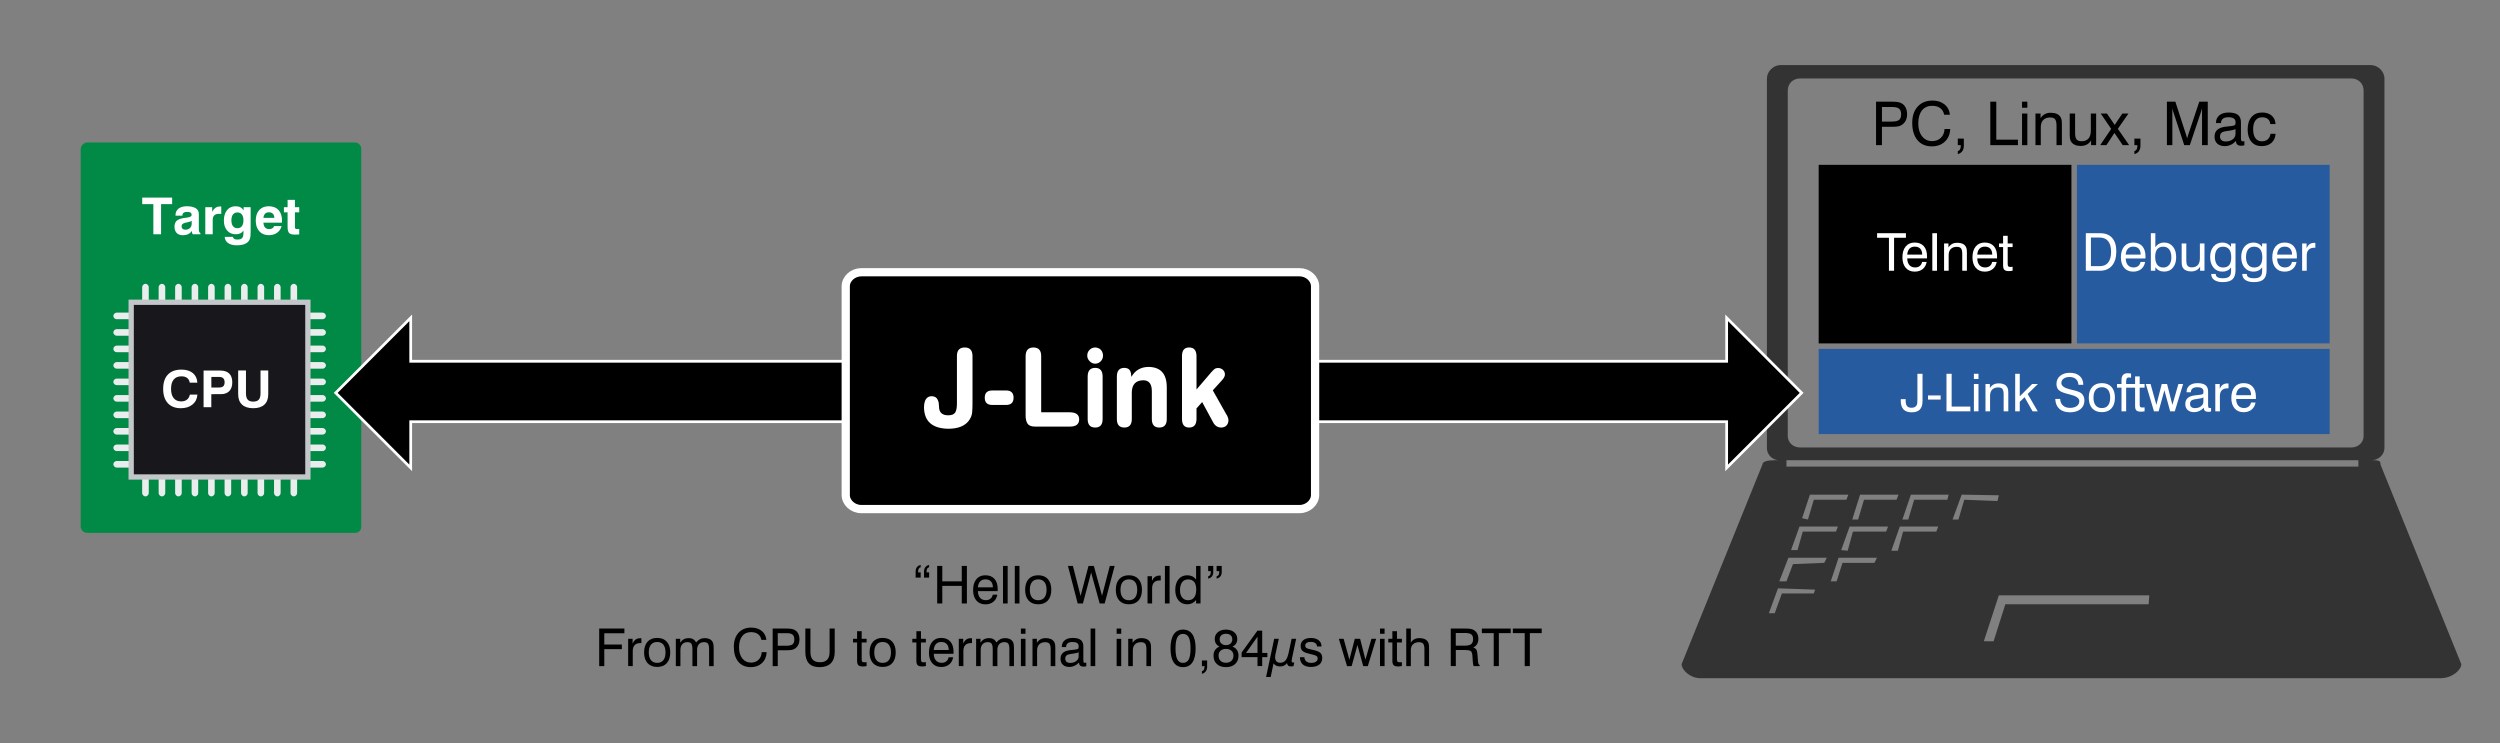<?xml version="1.0" encoding="utf-8"?>
<!-- Generator: Adobe Illustrator 16.0.3, SVG Export Plug-In . SVG Version: 6.00 Build 0)  -->
<!DOCTYPE svg PUBLIC "-//W3C//DTD SVG 1.1//EN" "http://www.w3.org/Graphics/SVG/1.1/DTD/svg11.dtd">
<svg version="1.1" id="Layer_1" xmlns="http://www.w3.org/2000/svg" xmlns:xlink="http://www.w3.org/1999/xlink" x="0px" y="0px"
	 width="910px" height="270.5px" viewBox="0 0 910 270.5" style="enable-background:new 0 0 910 270.5;" xml:space="preserve">
<rect x="0" y="0" width="910" height="270.5" fill="#808080" stroke="none"/>
<style type="text/css">
<![CDATA[
	.st0{fill-rule:evenodd;clip-rule:evenodd;fill:none;}
	.st1{fill-rule:evenodd;clip-rule:evenodd;fill:#18171C;}
	.st2{fill-rule:evenodd;clip-rule:evenodd;fill:#EAEDEE;}
	.st3{stroke:#FFFFFF;stroke-miterlimit:10;}
	.st4{fill-rule:evenodd;clip-rule:evenodd;}
	.st5{fill:#FFFFFF;}
	.st6{fill:none;}
	.st7{fill-rule:evenodd;clip-rule:evenodd;fill:#275BA0;}
	.st8{fill:none;stroke:#C4C7C9;stroke-width:1.92;stroke-miterlimit:10;}
	.st9{fill-rule:evenodd;clip-rule:evenodd;fill:#333333;}
	.st10{fill:none;stroke:#FFFFFF;stroke-width:3;stroke-miterlimit:10;}
	.st11{fill-rule:evenodd;clip-rule:evenodd;fill:#008A45;}
]]>
</style>
<path class="st9" d="M866.518,169.147c0-1.159-0.235-1.624-2.607-1.624h-0.711c2.606,0,4.74-2.088,4.74-4.408V28.555
	c0-2.552-2.369-4.872-4.979-4.872H648.138c-2.608,0-4.979,2.319-4.979,4.872v134.56c0,2.32,1.897,4.408,4.506,4.408h-1.896
	c-2.371,0-4.27,0.465-4.27,1.624l-29.4,72.615c0,2.089,3.082,5.104,6.874,5.104h269.36c4.267,0,7.589-3.016,7.589-5.104
	L866.518,169.147L866.518,169.147L866.518,169.147z M650.747,32.963c0-2.552,1.896-4.408,4.503-4.408h200.6
	c2.607,0,4.503,1.856,4.503,4.408v125.744c0,2.319-1.896,4.177-4.503,4.177h-200.6c-2.607,0-4.503-1.857-4.503-4.177V32.963
	L650.747,32.963L650.747,32.963z M660.23,216.011h-11.617l-2.608,7.191h-2.135l3.318-9.046l13.517,0.465L660.23,216.011
	L660.23,216.011L660.23,216.011z M664.025,204.874l-11.383,0.465l-2.371,6.264h-2.607l3.32-8.583h13.988L664.025,204.874
	L664.025,204.874L664.025,204.874z M669.005,191.65l-0.714,1.858h-12.092l-1.896,6.727h-2.371l3.082-8.585H669.005L669.005,191.65
	L669.005,191.65z M655.964,188.635l2.845-8.583h13.988l-0.711,1.854H660.23l-2.136,7.193L655.964,188.635L655.964,188.635
	L655.964,188.635z M682.282,204.874h-11.62l-2.133,6.729h-2.134l2.846-8.583h13.988L682.282,204.874L682.282,204.874
	L682.282,204.874z M686.549,193.509h-12.092l-1.896,6.957l-2.371-0.23l3.083-8.585h13.988L686.549,193.509L686.549,193.509
	L686.549,193.509z M674.222,189.1l2.846-9.048h13.987l-0.711,1.854h-11.856l-2.132,7.193H674.222L674.222,189.1L674.222,189.1z
	 M704.809,193.509h-12.094l-1.896,6.957h-2.372l3.083-8.815h13.988L704.809,193.509L704.809,193.509L704.809,193.509z
	 M708.84,181.906h-12.095l-2.133,7.193h-2.135l3.083-9.048h13.752L708.84,181.906L708.84,181.906L708.84,181.906z M712.87,189.1
	h-2.135l3.32-9.048l13.515,0.231l-0.476,2.089l-12.092-0.466L712.87,189.1L712.87,189.1L712.87,189.1z M782.106,219.956h-52.164
	l-4.268,13.456h-3.559l5.454-16.705h54.774L782.106,219.956L782.106,219.956L782.106,219.956z M650.271,167.523h208.186v2.32
	H650.271V167.523L650.271,167.523L650.271,167.523z"/>
<g>
	<path class="st11" d="M131.498,191.59c0,1.488-0.891,2.379-2.381,2.379c-97.359,0-97.359,0-97.359,0
		c-1.19,0-2.381-0.891-2.381-2.379c0-97.361,0-137.361,0-137.361c0-1.19,1.19-2.38,2.381-2.38c97.359,0,97.359,0,97.359,0
		c1.49,0,2.381,1.19,2.381,2.38V191.59z"/>
	<g>
		<path class="st5" d="M55.82,85.272V74.316h-4.054v-2.381h10.892v2.381h-4.026v10.956H55.82z"/>
		<path class="st5" d="M69.829,84.05c-0.34,0.513-0.786,0.904-1.336,1.172s-1.191,0.403-1.92,0.403c-0.978,0-1.73-0.271-2.259-0.815
			c-0.529-0.543-0.793-1.316-0.793-2.318c0-0.929,0.265-1.639,0.793-2.128c0.529-0.489,1.402-0.824,2.621-1.005
			c0.278-0.042,0.643-0.09,1.095-0.145c1.144-0.145,1.716-0.468,1.716-0.969c0-0.398-0.127-0.684-0.38-0.855
			s-0.677-0.258-1.271-0.258c-0.544,0-0.962,0.106-1.252,0.317c-0.291,0.211-0.436,0.513-0.436,0.906v0.145h-2.523v-0.181
			c0-1.008,0.365-1.8,1.095-2.377c0.729-0.577,1.738-0.865,3.024-0.865c1.41,0,2.491,0.239,3.243,0.715
			c0.751,0.477,1.127,1.165,1.127,2.064v5.596c0,0.411,0.043,0.717,0.13,0.919s0.232,0.354,0.436,0.457v0.444h-2.811
			c-0.093-0.169-0.164-0.356-0.213-0.562C69.863,84.505,69.835,84.285,69.829,84.05z M69.782,80.428
			c-0.439,0.199-0.945,0.359-1.517,0.48c-0.572,0.121-0.868,0.184-0.886,0.19c-0.477,0.133-0.809,0.299-0.997,0.498
			c-0.189,0.199-0.283,0.474-0.283,0.824c0,0.362,0.121,0.65,0.362,0.865s0.566,0.321,0.974,0.321c0.73,0,1.304-0.201,1.721-0.602
			s0.626-0.949,0.626-1.644V80.428z"/>
		<path class="st5" d="M74.727,85.272V75.43h2.505v1.684c0.353-0.676,0.764-1.172,1.234-1.489s1.03-0.476,1.679-0.476
			c0.105,0,0.187,0.002,0.246,0.005c0.059,0.003,0.106,0.007,0.144,0.013l0.009,2.671h-0.9c-0.736,0-1.29,0.187-1.661,0.561
			c-0.371,0.375-0.557,0.93-0.557,1.666v5.207H74.727z"/>
		<path class="st5" d="M81.787,86.223l2.95-0.009c0.086,0.332,0.265,0.579,0.534,0.742s0.629,0.245,1.081,0.245
			c0.841,0,1.429-0.174,1.763-0.521c0.334-0.348,0.501-0.989,0.501-1.924v-0.878c-0.285,0.477-0.654,0.829-1.108,1.055
			c-0.455,0.226-1.022,0.339-1.703,0.339c-1.305,0-2.351-0.454-3.136-1.363c-0.786-0.908-1.178-2.117-1.178-3.626
			c0-1.594,0.385-2.86,1.155-3.798c0.77-0.939,1.807-1.408,3.112-1.408c0.68,0,1.26,0.127,1.74,0.38
			c0.479,0.253,0.87,0.64,1.173,1.159V75.43h2.561v9.19c0,1.032-0.099,1.82-0.297,2.363c-0.198,0.543-0.535,0.999-1.011,1.367
			c-0.408,0.308-0.926,0.542-1.554,0.702c-0.628,0.16-1.344,0.24-2.148,0.24c-1.349,0-2.409-0.269-3.182-0.806
			C82.266,87.949,81.849,87.194,81.787,86.223z M84.227,80.192c0,0.924,0.19,1.633,0.571,2.128s0.923,0.742,1.628,0.742
			c0.711,0,1.254-0.247,1.628-0.742c0.374-0.495,0.561-1.216,0.561-2.164c0-0.899-0.193-1.595-0.58-2.087
			c-0.387-0.492-0.936-0.738-1.647-0.738c-0.687,0-1.219,0.25-1.596,0.751C84.416,78.584,84.227,79.287,84.227,80.192z"/>
		<path class="st5" d="M99.822,82.284h2.69c-0.272,1.038-0.821,1.852-1.646,2.44s-1.833,0.883-3.02,0.883
			c-1.46,0-2.616-0.479-3.47-1.435s-1.28-2.253-1.28-3.889c0-1.612,0.42-2.882,1.262-3.812c0.841-0.93,1.991-1.395,3.451-1.395
			c1.546,0,2.74,0.457,3.581,1.372s1.262,2.217,1.262,3.907c0,0.187-0.001,0.328-0.004,0.421c-0.003,0.094-0.011,0.183-0.023,0.267
			h-6.735c0.037,0.773,0.23,1.355,0.58,1.748c0.349,0.393,0.852,0.588,1.507,0.588c0.464,0,0.844-0.089,1.141-0.267
			C99.414,82.935,99.649,82.658,99.822,82.284z M95.889,79.314h3.971c-0.025-0.664-0.206-1.169-0.542-1.517
			c-0.337-0.347-0.821-0.521-1.452-0.521c-0.587,0-1.05,0.175-1.387,0.525C96.141,78.152,95.944,78.656,95.889,79.314z"/>
		<path class="st5" d="M108.914,85.344c-0.248,0.006-0.542,0.017-0.886,0.032s-0.562,0.023-0.654,0.023
			c-1.033,0-1.739-0.189-2.12-0.566c-0.38-0.377-0.571-1.122-0.571-2.232v-5.324h-1.336V75.43h1.336v-2.689h2.672v2.689h1.559v1.847
			h-1.559v5.451c0,0.26,0.059,0.43,0.176,0.512c0.117,0.082,0.359,0.122,0.724,0.122h0.659V85.344z"/>
	</g>
	<g>
		<g>
			<g>
				<path class="st2" d="M118.65,114.999c0,0.6-0.6,1.2-1.19,1.2c-75.02,0-75.02,0-75.02,0c-0.59,0-1.19-0.6-1.19-1.2
					c0-0.6,0.6-1.2,1.19-1.2c75.02,0,75.02,0,75.02,0C118.051,113.799,118.65,114.399,118.65,114.999z"/>
			</g>
			<g>
				<path class="st2" d="M118.65,120.999c0,0.6-0.6,1.2-1.19,1.2c-75.02,0-75.02,0-75.02,0c-0.59,0-1.19-0.6-1.19-1.2
					c0-0.6,0.6-1.2,1.19-1.2c75.02,0,75.02,0,75.02,0C118.051,119.799,118.65,120.399,118.65,120.999z"/>
			</g>
			<g>
				<path class="st2" d="M118.65,126.999c0,0.6-0.6,1.2-1.19,1.2c-75.02,0-75.02,0-75.02,0c-0.59,0-1.19-0.6-1.19-1.2
					c0-0.6,0.6-1.2,1.19-1.2c75.02,0,75.02,0,75.02,0C118.051,125.799,118.65,126.399,118.65,126.999z"/>
			</g>
			<g>
				<path class="st2" d="M118.65,132.999c0,0.6-0.6,1.2-1.19,1.2c-75.02,0-75.02,0-75.02,0c-0.59,0-1.19-0.6-1.19-1.2
					c0-0.6,0.6-1.2,1.19-1.2c75.02,0,75.02,0,75.02,0C118.051,131.799,118.65,132.399,118.65,132.999z"/>
			</g>
			<g>
				<path class="st2" d="M118.65,138.999c0,0.6-0.6,1.2-1.19,1.2c-75.02,0-75.02,0-75.02,0c-0.59,0-1.19-0.6-1.19-1.2
					c0-0.6,0.6-1.2,1.19-1.2c75.02,0,75.02,0,75.02,0C118.051,137.799,118.65,138.399,118.65,138.999z"/>
			</g>
			<g>
				<path class="st2" d="M118.65,145c0,0.6-0.6,1.199-1.19,1.199c-75.02,0-75.02,0-75.02,0c-0.59,0-1.19-0.6-1.19-1.199
					c0-0.601,0.6-1.201,1.19-1.201c75.02,0,75.02,0,75.02,0C118.051,143.799,118.65,144.399,118.65,145z"/>
			</g>
			<g>
				<path class="st2" d="M118.65,151c0,0.599-0.6,1.199-1.19,1.199c-75.02,0-75.02,0-75.02,0c-0.59,0-1.19-0.601-1.19-1.199
					c0-0.601,0.6-1.2,1.19-1.2c75.02,0,75.02,0,75.02,0C118.051,149.8,118.65,150.399,118.65,151z"/>
			</g>
			<g>
				<path class="st2" d="M118.65,156.999c0,0.599-0.6,1.2-1.19,1.2c-75.02,0-75.02,0-75.02,0c-0.59,0-1.19-0.602-1.19-1.2
					c0-0.6,0.6-1.199,1.19-1.199c75.02,0,75.02,0,75.02,0C118.051,155.8,118.65,156.399,118.65,156.999z"/>
			</g>
			<g>
				<path class="st2" d="M118.65,162.998c0,0.6-0.6,1.201-1.19,1.201c-75.02,0-75.02,0-75.02,0c-0.59,0-1.19-0.602-1.19-1.201
					s0.6-1.199,1.19-1.199c75.02,0,75.02,0,75.02,0C118.051,161.799,118.65,162.398,118.65,162.998z"/>
			</g>
			<g>
				<path class="st2" d="M118.65,168.998c0,0.6-0.6,1.201-1.19,1.201c-75.02,0-75.02,0-75.02,0c-0.59,0-1.19-0.602-1.19-1.201
					s0.6-1.199,1.19-1.199c75.02,0,75.02,0,75.02,0C118.051,167.799,118.65,168.398,118.65,168.998z"/>
			</g>
		</g>
		<g>
			<g>
				<path class="st2" d="M106.95,180.699c-0.6,0-1.2-0.6-1.2-1.191c0-75.019,0-75.019,0-75.019c0-0.59,0.6-1.19,1.2-1.19
					c0.6,0,1.2,0.6,1.2,1.19c0,75.019,0,75.019,0,75.019C108.15,180.1,107.55,180.699,106.95,180.699z"/>
			</g>
			<g>
				<path class="st2" d="M100.95,180.699c-0.6,0-1.2-0.6-1.2-1.191c0-75.019,0-75.019,0-75.019c0-0.59,0.6-1.19,1.2-1.19
					c0.6,0,1.2,0.6,1.2,1.19c0,75.019,0,75.019,0,75.019C102.15,180.1,101.55,180.699,100.95,180.699z"/>
			</g>
			<g>
				<path class="st2" d="M94.95,180.699c-0.6,0-1.2-0.6-1.2-1.191c0-75.019,0-75.019,0-75.019c0-0.59,0.6-1.19,1.2-1.19
					c0.6,0,1.2,0.6,1.2,1.19c0,75.019,0,75.019,0,75.019C96.15,180.1,95.55,180.699,94.95,180.699z"/>
			</g>
			<g>
				<path class="st2" d="M88.95,180.699c-0.6,0-1.2-0.6-1.2-1.191c0-75.019,0-75.019,0-75.019c0-0.59,0.6-1.19,1.2-1.19
					c0.6,0,1.2,0.6,1.2,1.19c0,75.019,0,75.019,0,75.019C90.15,180.1,89.55,180.699,88.95,180.699z"/>
			</g>
			<g>
				<path class="st2" d="M82.95,180.699c-0.6,0-1.2-0.6-1.2-1.191c0-75.019,0-75.019,0-75.019c0-0.59,0.6-1.19,1.2-1.19
					c0.6,0,1.2,0.6,1.2,1.19c0,75.019,0,75.019,0,75.019C84.15,180.1,83.55,180.699,82.95,180.699z"/>
			</g>
			<g>
				<path class="st2" d="M76.95,180.699c-0.6,0-1.2-0.6-1.2-1.191c0-75.019,0-75.019,0-75.019c0-0.59,0.6-1.19,1.2-1.19
					c0.6,0,1.2,0.6,1.2,1.19c0,75.019,0,75.019,0,75.019C78.15,180.1,77.55,180.699,76.95,180.699z"/>
			</g>
			<g>
				<path class="st2" d="M70.95,180.699c-0.6,0-1.2-0.6-1.2-1.191c0-75.019,0-75.019,0-75.019c0-0.59,0.6-1.19,1.2-1.19
					c0.6,0,1.2,0.6,1.2,1.19c0,75.019,0,75.019,0,75.019C72.15,180.1,71.55,180.699,70.95,180.699z"/>
			</g>
			<g>
				<path class="st2" d="M64.95,180.699c-0.6,0-1.2-0.6-1.2-1.191c0-75.019,0-75.019,0-75.019c0-0.59,0.6-1.19,1.2-1.19
					c0.6,0,1.2,0.6,1.2,1.19c0,75.019,0,75.019,0,75.019C66.15,180.1,65.55,180.699,64.95,180.699z"/>
			</g>
			<g>
				<path class="st2" d="M58.95,180.699c-0.6,0-1.2-0.6-1.2-1.191c0-75.019,0-75.019,0-75.019c0-0.59,0.6-1.19,1.2-1.19
					c0.6,0,1.2,0.6,1.2,1.19c0,75.019,0,75.019,0,75.019C60.15,180.1,59.55,180.699,58.95,180.699z"/>
			</g>
			<g>
				<path class="st2" d="M52.95,180.699c-0.6,0-1.2-0.6-1.2-1.191c0-75.019,0-75.019,0-75.019c0-0.59,0.6-1.19,1.2-1.19
					c0.6,0,1.2,0.6,1.2,1.19c0,75.019,0,75.019,0,75.019C54.15,180.1,53.55,180.699,52.95,180.699z"/>
			</g>
		</g>
		<rect x="47.75" y="110.019" class="st1" width="64.32" height="63.6"/>
		<rect x="47.75" y="110.019" class="st8" width="64.32" height="63.6"/>
		<g>
			<path class="st5" d="M71.859,143.64c-0.105,1.515-0.704,2.719-1.795,3.612c-1.092,0.894-2.516,1.34-4.272,1.34
				c-2.022,0-3.595-0.615-4.717-1.847s-1.684-2.958-1.684-5.179c0-2.27,0.572-4.008,1.716-5.216c1.144-1.207,2.79-1.811,4.936-1.811
				c1.744,0,3.122,0.415,4.133,1.245c1.011,0.83,1.566,2.003,1.665,3.518h-2.774c-0.118-0.755-0.433-1.33-0.946-1.725
				c-0.513-0.395-1.206-0.593-2.078-0.593c-1.237,0-2.177,0.39-2.82,1.168c-0.644,0.778-0.965,1.917-0.965,3.414
				c0,1.448,0.32,2.568,0.96,3.358c0.64,0.791,1.551,1.187,2.732,1.187c0.854,0,1.552-0.213,2.097-0.639s0.897-1.036,1.058-1.833
				H71.859z"/>
			<path class="st5" d="M76.915,143.477v4.744h-2.811v-13.337h6.077c1.435,0,2.522,0.364,3.261,1.091
				c0.739,0.728,1.108,1.794,1.108,3.201c0,1.376-0.362,2.437-1.085,3.183c-0.724,0.745-1.756,1.118-3.099,1.118H76.915z
				 M76.934,141.059h2.718c0.736,0,1.271-0.152,1.605-0.457s0.501-0.795,0.501-1.472c0-0.634-0.164-1.114-0.492-1.439
				c-0.328-0.326-0.816-0.489-1.466-0.489h-2.867V141.059z"/>
			<path class="st5" d="M86.693,134.848h2.839v8.366c0,1.032,0.21,1.785,0.631,2.259c0.42,0.475,1.088,0.711,2.004,0.711
				c0.928,0,1.604-0.235,2.027-0.706c0.423-0.471,0.635-1.226,0.635-2.264v-8.366h2.811v8.665c0,1.636-0.468,2.892-1.405,3.767
				s-2.287,1.313-4.05,1.313c-1.775,0-3.134-0.436-4.077-1.308c-0.943-0.873-1.415-2.13-1.415-3.771V134.848z"/>
		</g>
	</g>
</g>
<rect x="662" y="127" class="st7" width="186" height="31"/>
<rect x="662" y="60" class="st4" width="92" height="65"/>
<rect x="756" y="60" class="st7" width="92" height="65"/>
<g>
	<rect x="678.636" y="37.018" class="st0" width="152.724" height="20.883"/>
	<path d="M682.881,52.836V37.013h5.822c0.945,0,1.665,0.047,2.159,0.14c0.494,0.093,0.935,0.247,1.321,0.462
		c0.645,0.351,1.139,0.87,1.482,1.558s0.516,1.493,0.516,2.417c0,0.881-0.172,1.658-0.516,2.331
		c-0.344,0.673-0.845,1.21-1.504,1.611c-0.38,0.229-0.825,0.392-1.338,0.489c-0.512,0.097-1.354,0.145-2.529,0.145h-3.266v6.671
		H682.881z M685.029,44.253h3.609c1.253,0,2.129-0.2,2.627-0.602c0.497-0.401,0.746-1.088,0.746-2.063
		c0-0.938-0.247-1.611-0.741-2.02s-1.317-0.612-2.471-0.612h-3.771V44.253z"/>
	<path d="M707.803,46.96h2.084c-0.093,1.927-0.75,3.461-1.971,4.603c-1.222,1.143-2.799,1.713-4.732,1.713
		c-2.228,0-3.973-0.759-5.236-2.277c-1.265-1.518-1.896-3.62-1.896-6.306c0-2.478,0.662-4.445,1.987-5.903
		c1.325-1.457,3.111-2.186,5.36-2.186c1.79,0,3.257,0.462,4.398,1.386c1.143,0.924,1.804,2.185,1.982,3.781h-2.105
		c-0.2-1.045-0.677-1.849-1.429-2.412c-0.752-0.562-1.729-0.843-2.933-0.843c-1.604,0-2.849,0.563-3.732,1.687
		c-0.885,1.125-1.327,2.711-1.327,4.759c0,1.934,0.46,3.484,1.38,4.651c0.921,1.167,2.14,1.751,3.658,1.751
		c1.296,0,2.357-0.403,3.186-1.208C707.303,49.35,707.745,48.285,707.803,46.96z"/>
	<path d="M712.637,52.836v-2.374h2.202v2.567c0,0.809-0.191,1.479-0.575,2.009c-0.383,0.53-0.925,0.881-1.627,1.053v-1.096
		c0.344-0.072,0.61-0.267,0.801-0.585c0.189-0.319,0.284-0.732,0.284-1.241v-0.333H712.637z"/>
	<path d="M724.475,52.836V37.013h2.17v13.825h7.885v1.998H724.475z"/>
	<path d="M736.022,39.215v-2.202h1.934v2.202H736.022z M736.022,52.836V41.331h1.934v11.505H736.022z"/>
	<path d="M748.569,52.836v-7.079c0-1.131-0.174-1.914-0.521-2.347c-0.347-0.433-0.943-0.65-1.788-0.65
		c-1.081,0-1.921,0.306-2.519,0.918c-0.599,0.612-0.897,1.481-0.897,2.605v6.553h-1.934V41.331h1.848v1.676
		c0.444-0.666,0.971-1.16,1.579-1.482s1.314-0.483,2.116-0.483c0.866,0,1.597,0.131,2.191,0.392
		c0.595,0.262,1.053,0.654,1.375,1.176c0.179,0.279,0.308,0.607,0.387,0.983s0.118,0.972,0.118,1.789v0.548v6.907H748.569z"/>
	<path d="M755.337,41.331v7.058c0,1.132,0.177,1.917,0.532,2.358c0.354,0.44,0.954,0.661,1.799,0.661
		c1.117,0,1.962-0.328,2.535-0.983s0.859-1.62,0.859-2.895v-6.198h1.934v11.505h-1.848v-1.719c-0.401,0.666-0.92,1.167-1.558,1.504
		s-1.386,0.505-2.245,0.505c-0.802,0-1.5-0.136-2.095-0.408s-1.049-0.659-1.364-1.16c-0.179-0.279-0.308-0.607-0.387-0.983
		s-0.118-0.972-0.118-1.789v-0.548v-6.907H755.337z"/>
	<path d="M764.468,52.836l4.007-5.919l-3.813-5.586h2.267l2.825,4.136l2.771-4.136h2.234l-3.867,5.564l4.114,5.94h-2.331
		l-3.019-4.447l-2.922,4.447H764.468z"/>
	<path d="M776.918,52.836v-2.374h2.202v2.567c0,0.809-0.191,1.479-0.575,2.009c-0.383,0.53-0.925,0.881-1.627,1.053v-1.096
		c0.344-0.072,0.61-0.267,0.801-0.585c0.189-0.319,0.284-0.732,0.284-1.241v-0.333H776.918z"/>
	<path d="M790.732,39.354v13.481h-1.977V37.013h3.072l3.921,12.106c0.114,0.344,0.198,0.611,0.253,0.8
		c0.053,0.19,0.095,0.356,0.123,0.5c0.058-0.265,0.114-0.501,0.172-0.709c0.058-0.208,0.118-0.404,0.183-0.591l4.061-12.106h3.083
		v15.823h-2.084V39.354c-0.05,0.229-0.107,0.46-0.172,0.693c-0.064,0.233-0.133,0.464-0.204,0.693l-4.071,12.096h-2.03
		l-3.975-12.096c-0.071-0.2-0.136-0.415-0.193-0.645C790.836,39.867,790.782,39.62,790.732,39.354z"/>
	<path d="M813.903,51.3c-0.602,0.63-1.241,1.103-1.917,1.418c-0.678,0.315-1.396,0.473-2.154,0.473c-1.175,0-2.091-0.306-2.75-0.918
		s-0.988-1.459-0.988-2.541c0-1.045,0.324-1.865,0.973-2.46c0.647-0.594,1.634-0.978,2.959-1.149
		c0.337-0.036,0.791-0.086,1.364-0.15c0.981-0.1,1.583-0.197,1.805-0.29c0.222-0.086,0.369-0.199,0.44-0.338
		s0.107-0.442,0.107-0.908c0-0.587-0.215-1.027-0.645-1.321c-0.43-0.293-1.078-0.44-1.944-0.44c-0.896,0-1.57,0.179-2.024,0.537
		c-0.455,0.358-0.683,0.888-0.683,1.59h-1.826v-0.086c0-1.16,0.408-2.077,1.225-2.75c0.816-0.673,1.94-1.01,3.373-1.01
		c1.54,0,2.673,0.289,3.399,0.865c0.728,0.577,1.091,1.477,1.091,2.702v5.758c0,0.494,0.054,0.813,0.161,0.956
		c0.107,0.144,0.301,0.215,0.58,0.215c0.058,0,0.127-0.005,0.209-0.016c0.083-0.011,0.182-0.027,0.296-0.048v1.493
		c-0.236,0.064-0.442,0.109-0.618,0.134c-0.175,0.025-0.342,0.038-0.499,0.038c-0.645,0-1.128-0.14-1.45-0.419
		s-0.483-0.702-0.483-1.268V51.3z M813.721,46.981c-0.516,0.279-1.4,0.498-2.653,0.655c-0.444,0.058-0.777,0.104-0.999,0.14
		c-0.702,0.115-1.207,0.322-1.515,0.623s-0.462,0.738-0.462,1.311c0,0.573,0.179,1.014,0.537,1.321
		c0.358,0.308,0.87,0.462,1.536,0.462c1.038,0,1.891-0.261,2.557-0.784c0.666-0.522,0.999-1.192,0.999-2.009V46.981z"/>
	<path d="M826.375,45.155c-0.058-0.788-0.342-1.395-0.854-1.821c-0.513-0.426-1.213-0.639-2.101-0.639
		c-1.046,0-1.853,0.376-2.423,1.128c-0.568,0.752-0.854,1.826-0.854,3.223c0,1.404,0.273,2.485,0.822,3.244
		c0.547,0.759,1.322,1.139,2.325,1.139c0.902,0,1.624-0.232,2.165-0.698c0.54-0.465,0.875-1.142,1.004-2.03h1.848
		c-0.101,1.411-0.598,2.512-1.493,3.303c-0.896,0.792-2.099,1.187-3.609,1.187c-1.575,0-2.813-0.541-3.712-1.622
		c-0.898-1.081-1.348-2.563-1.348-4.447c0-1.926,0.469-3.436,1.407-4.528c0.938-1.092,2.228-1.638,3.867-1.638
		c1.446,0,2.604,0.378,3.476,1.133c0.869,0.756,1.333,1.778,1.391,3.067H826.375z"/>
</g>
<g>
	<rect x="673.781" y="84.891" class="st0" width="68.437" height="20.883"/>
	<path class="st5" d="M687.575,98.551V86.546h-4.313v-1.661h10.493v1.661h-4.314v12.005H687.575z"/>
	<path class="st5" d="M699.646,95.341h1.651c-0.18,1.095-0.655,1.958-1.429,2.588s-1.747,0.946-2.923,0.946
		c-1.379,0-2.467-0.464-3.266-1.392c-0.797-0.928-1.196-2.192-1.196-3.794c0-1.694,0.396-3.018,1.188-3.971
		c0.792-0.952,1.884-1.429,3.274-1.429c1.43,0,2.534,0.439,3.317,1.317c0.782,0.878,1.173,2.119,1.173,3.72
		c0,0.204-0.001,0.356-0.004,0.455c-0.004,0.099-0.011,0.195-0.023,0.288h-7.172c0.02,1.045,0.279,1.854,0.779,2.426
		c0.502,0.572,1.197,0.858,2.088,0.858c0.681,0,1.241-0.175,1.684-0.524C699.229,96.481,699.516,95.985,699.646,95.341z
		 M694.228,92.679h5.455c-0.006-0.928-0.241-1.644-0.705-2.148c-0.464-0.504-1.122-0.756-1.976-0.756
		c-0.823,0-1.471,0.248-1.944,0.742C694.585,91.012,694.308,91.732,694.228,92.679z"/>
	<path class="st5" d="M703.365,98.551V84.886h1.698v13.666H703.365z"/>
	<path class="st5" d="M714.257,98.551v-6.114c0-0.977-0.15-1.653-0.45-2.027c-0.3-0.375-0.814-0.562-1.545-0.562
		c-0.934,0-1.659,0.265-2.175,0.793c-0.517,0.529-0.774,1.279-0.774,2.25v5.659h-1.67v-9.936h1.596v1.447
		c0.383-0.575,0.838-1.002,1.363-1.28s1.135-0.417,1.828-0.417c0.748,0,1.379,0.113,1.893,0.339
		c0.513,0.226,0.908,0.564,1.188,1.016c0.154,0.241,0.266,0.524,0.334,0.849c0.067,0.325,0.102,0.84,0.102,1.545v0.473v5.965
		H714.257z"/>
	<path class="st5" d="M725.14,95.341h1.651c-0.18,1.095-0.655,1.958-1.429,2.588s-1.747,0.946-2.923,0.946
		c-1.379,0-2.467-0.464-3.266-1.392c-0.797-0.928-1.196-2.192-1.196-3.794c0-1.694,0.396-3.018,1.188-3.971
		c0.792-0.952,1.884-1.429,3.274-1.429c1.43,0,2.534,0.439,3.317,1.317c0.782,0.878,1.173,2.119,1.173,3.72
		c0,0.204-0.001,0.356-0.004,0.455c-0.004,0.099-0.011,0.195-0.023,0.288h-7.172c0.02,1.045,0.279,1.854,0.779,2.426
		c0.502,0.572,1.197,0.858,2.088,0.858c0.681,0,1.241-0.175,1.684-0.524C724.724,96.481,725.01,95.985,725.14,95.341z
		 M719.722,92.679h5.455c-0.006-0.928-0.241-1.644-0.705-2.148c-0.464-0.504-1.122-0.756-1.976-0.756
		c-0.823,0-1.471,0.248-1.944,0.742C720.079,91.012,719.802,91.732,719.722,92.679z"/>
	<path class="st5" d="M730.799,96.046c0,0.445,0.063,0.742,0.19,0.891c0.126,0.148,0.36,0.223,0.7,0.223
		c0.099,0,0.218-0.003,0.357-0.009c0.139-0.006,0.32-0.019,0.543-0.037v1.419c-0.279,0.049-0.528,0.086-0.747,0.111
		c-0.22,0.024-0.416,0.037-0.589,0.037c-0.786,0-1.336-0.151-1.652-0.455c-0.314-0.303-0.473-0.841-0.473-1.614v-6.67h-1.484v-1.327
		h1.484v-2.774h1.67v2.774h1.791v1.327h-1.791V96.046z"/>
</g>
<g>
	<rect x="756.707" y="84.891" class="st0" width="87.379" height="20.883"/>
	<path class="st5" d="M759.242,98.552V84.887h5.204c1.905,0,3.363,0.569,4.375,1.707c1.011,1.138,1.517,2.78,1.517,4.926
		c0,2.221-0.524,3.947-1.572,5.182c-1.049,1.233-2.513,1.851-4.394,1.851H759.242z M764.289,86.464h-3.191v10.418h3.191
		c1.367,0,2.399-0.444,3.099-1.331c0.699-0.888,1.049-2.2,1.049-3.938c0-1.664-0.356-2.938-1.067-3.822
		C766.658,86.906,765.631,86.464,764.289,86.464z"/>
	<path class="st5" d="M779.17,95.342h1.651c-0.18,1.095-0.655,1.958-1.429,2.588s-1.747,0.946-2.923,0.946
		c-1.379,0-2.467-0.464-3.266-1.392c-0.797-0.928-1.196-2.192-1.196-3.794c0-1.694,0.396-3.018,1.188-3.971
		c0.792-0.952,1.884-1.429,3.274-1.429c1.43,0,2.534,0.439,3.317,1.317c0.782,0.878,1.173,2.119,1.173,3.72
		c0,0.204-0.001,0.356-0.004,0.455c-0.004,0.099-0.011,0.195-0.023,0.288h-7.172c0.02,1.045,0.279,1.854,0.779,2.426
		c0.502,0.572,1.197,0.858,2.088,0.858c0.681,0,1.241-0.175,1.684-0.524C778.754,96.482,779.04,95.986,779.17,95.342z
		 M773.752,92.68h5.455c-0.006-0.928-0.241-1.644-0.705-2.148c-0.464-0.504-1.122-0.756-1.976-0.756
		c-0.823,0-1.471,0.248-1.944,0.742C774.109,91.013,773.832,91.733,773.752,92.68z"/>
	<path class="st5" d="M782.909,98.552V84.887h1.633v5.112c0.383-0.563,0.845-0.988,1.387-1.275c0.541-0.288,1.151-0.432,1.832-0.432
		c1.317,0,2.375,0.482,3.173,1.447s1.196,2.258,1.196,3.878c0,1.596-0.394,2.868-1.183,3.817c-0.788,0.95-1.845,1.424-3.168,1.424
		c-0.699,0-1.31-0.127-1.832-0.38c-0.523-0.253-0.991-0.646-1.405-1.178v1.252H782.909z M784.485,93.515
		c0,1.237,0.254,2.189,0.762,2.857c0.507,0.668,1.23,1.002,2.17,1.002c0.916,0,1.638-0.325,2.167-0.974
		c0.528-0.649,0.793-1.54,0.793-2.672c0-1.255-0.255-2.225-0.766-2.908c-0.51-0.684-1.235-1.025-2.175-1.025
		c-0.984,0-1.722,0.311-2.213,0.933C784.731,91.348,784.485,92.278,784.485,93.515z"/>
	<path class="st5" d="M795.813,88.616v6.095c0,0.978,0.153,1.656,0.46,2.036c0.306,0.381,0.824,0.571,1.554,0.571
		c0.965,0,1.694-0.283,2.189-0.849c0.495-0.565,0.742-1.399,0.742-2.5v-5.353h1.67v9.936h-1.596v-1.484
		c-0.347,0.575-0.795,1.008-1.346,1.299c-0.55,0.291-1.196,0.436-1.938,0.436c-0.692,0-1.296-0.118-1.81-0.353
		c-0.513-0.235-0.905-0.569-1.178-1.002c-0.154-0.241-0.266-0.524-0.334-0.849c-0.068-0.324-0.102-0.839-0.102-1.544v-0.473v-5.965
		H795.813z"/>
	<path class="st5" d="M812.113,97.337c-0.389,0.514-0.846,0.898-1.368,1.155c-0.522,0.257-1.118,0.385-1.786,0.385
		c-1.342,0-2.421-0.487-3.237-1.461c-0.816-0.974-1.225-2.262-1.225-3.864c0-1.583,0.409-2.856,1.229-3.818
		c0.819-0.961,1.903-1.442,3.252-1.442c0.655,0,1.231,0.125,1.729,0.376c0.498,0.25,0.96,0.651,1.388,1.201v-1.252h1.633v9.723
		c0,1.534-0.365,2.643-1.096,3.326c-0.729,0.684-1.907,1.025-3.534,1.025c-1.317,0-2.347-0.257-3.089-0.77
		c-0.742-0.514-1.113-1.225-1.113-2.134v-0.074h1.633v0.037c0,0.513,0.218,0.898,0.653,1.155c0.437,0.257,1.094,0.385,1.972,0.385
		c1.052,0,1.808-0.201,2.269-0.603c0.46-0.402,0.69-1.064,0.69-1.985V97.337z M809.173,89.794c-0.94,0-1.664,0.328-2.171,0.983
		c-0.507,0.656-0.761,1.593-0.761,2.811c0,1.194,0.26,2.123,0.779,2.788c0.52,0.665,1.243,0.998,2.171,0.998
		c1.015,0,1.764-0.305,2.25-0.914c0.485-0.609,0.729-1.545,0.729-2.807c0-1.274-0.253-2.236-0.757-2.885
		S810.162,89.794,809.173,89.794z"/>
	<path class="st5" d="M823.422,97.337c-0.389,0.514-0.846,0.898-1.368,1.155c-0.522,0.257-1.118,0.385-1.786,0.385
		c-1.342,0-2.421-0.487-3.237-1.461c-0.816-0.974-1.225-2.262-1.225-3.864c0-1.583,0.409-2.856,1.229-3.818
		c0.819-0.961,1.903-1.442,3.252-1.442c0.655,0,1.231,0.125,1.729,0.376c0.498,0.25,0.96,0.651,1.388,1.201v-1.252h1.633v9.723
		c0,1.534-0.365,2.643-1.096,3.326c-0.729,0.684-1.907,1.025-3.534,1.025c-1.317,0-2.347-0.257-3.089-0.77
		c-0.742-0.514-1.113-1.225-1.113-2.134v-0.074h1.633v0.037c0,0.513,0.218,0.898,0.653,1.155c0.437,0.257,1.094,0.385,1.972,0.385
		c1.052,0,1.808-0.201,2.269-0.603c0.46-0.402,0.69-1.064,0.69-1.985V97.337z M820.481,89.794c-0.94,0-1.664,0.328-2.171,0.983
		c-0.507,0.656-0.761,1.593-0.761,2.811c0,1.194,0.26,2.123,0.779,2.788c0.52,0.665,1.243,0.998,2.171,0.998
		c1.015,0,1.764-0.305,2.25-0.914c0.485-0.609,0.729-1.545,0.729-2.807c0-1.274-0.253-2.236-0.757-2.885
		S821.471,89.794,820.481,89.794z"/>
	<path class="st5" d="M834.276,95.342h1.651c-0.18,1.095-0.655,1.958-1.429,2.588s-1.747,0.946-2.923,0.946
		c-1.379,0-2.467-0.464-3.266-1.392c-0.797-0.928-1.196-2.192-1.196-3.794c0-1.694,0.396-3.018,1.188-3.971
		c0.792-0.952,1.884-1.429,3.274-1.429c1.43,0,2.534,0.439,3.317,1.317c0.782,0.878,1.173,2.119,1.173,3.72
		c0,0.204-0.001,0.356-0.004,0.455c-0.004,0.099-0.011,0.195-0.023,0.288h-7.172c0.02,1.045,0.279,1.854,0.779,2.426
		c0.502,0.572,1.197,0.858,2.088,0.858c0.681,0,1.241-0.175,1.684-0.524C833.86,96.482,834.146,95.986,834.276,95.342z
		 M828.858,92.68h5.455c-0.006-0.928-0.241-1.644-0.705-2.148c-0.464-0.504-1.122-0.756-1.976-0.756
		c-0.823,0-1.471,0.248-1.944,0.742C829.216,91.013,828.938,91.733,828.858,92.68z"/>
	<path class="st5" d="M837.979,98.552v-9.936h1.613v1.781c0.267-0.668,0.627-1.167,1.081-1.499c0.455-0.331,1.013-0.496,1.675-0.496
		c0.124,0,0.213,0.001,0.27,0.005c0.055,0.003,0.111,0.011,0.166,0.023v1.763c-0.043-0.006-0.092-0.011-0.148-0.014
		c-0.055-0.003-0.139-0.004-0.25-0.004c-0.891,0-1.569,0.243-2.036,0.728c-0.468,0.486-0.7,1.192-0.7,2.12v5.529H837.979z"/>
</g>
<g>
	<rect x="673.781" y="136.059" class="st0" width="165.771" height="20.882"/>
	<path class="st5" d="M691.896,145.295h1.781c-0.006,0.068-0.011,0.141-0.014,0.218s-0.004,0.193-0.004,0.348
		c0,0.903,0.17,1.558,0.51,1.962c0.34,0.405,0.888,0.608,1.643,0.608c0.47,0,0.859-0.084,1.168-0.251
		c0.31-0.167,0.554-0.427,0.733-0.779c0.08-0.167,0.138-0.4,0.172-0.7c0.033-0.3,0.051-0.806,0.051-1.517v-9.129h1.864v9.88
		c0,1.41-0.321,2.454-0.965,3.131c-0.643,0.678-1.639,1.017-2.986,1.017c-1.324,0-2.316-0.35-2.979-1.049
		c-0.662-0.698-0.992-1.75-0.992-3.154c0-0.154,0.001-0.273,0.004-0.357C691.886,145.438,691.891,145.363,691.896,145.295z"/>
	<path class="st5" d="M701.796,145.443v-1.503h4.592v1.503H701.796z"/>
	<path class="st5" d="M708.522,149.72v-13.666h1.874v11.94h6.81v1.726H708.522z"/>
	<path class="st5" d="M718.496,137.956v-1.902h1.67v1.902H718.496z M718.496,149.72v-9.936h1.67v9.936H718.496z"/>
	<path class="st5" d="M729.331,149.72v-6.113c0-0.978-0.15-1.653-0.45-2.027c-0.3-0.375-0.814-0.562-1.545-0.562
		c-0.934,0-1.659,0.265-2.175,0.793c-0.517,0.529-0.774,1.279-0.774,2.25v5.659h-1.67v-9.936h1.596v1.447
		c0.383-0.575,0.838-1.002,1.363-1.28s1.135-0.417,1.828-0.417c0.748,0,1.379,0.113,1.893,0.339
		c0.513,0.226,0.908,0.564,1.188,1.016c0.154,0.241,0.266,0.524,0.334,0.849c0.067,0.325,0.102,0.84,0.102,1.545v0.474v5.965
		H729.331z"/>
	<path class="st5" d="M733.525,149.72v-13.666h1.67v8.192l4.49-4.462h2.105l-3.721,3.627l3.665,6.309h-1.884l-2.903-5.148
		l-1.753,1.688v3.46H733.525z"/>
	<path class="st5" d="M748.118,145.221h1.79c0.02,0.989,0.349,1.778,0.988,2.365c0.641,0.588,1.495,0.882,2.565,0.882
		c1.058,0,1.891-0.223,2.5-0.668s0.914-1.052,0.914-1.818c0-1.045-1.145-1.84-3.433-2.385c-0.136-0.03-0.241-0.056-0.315-0.074
		c-1.855-0.438-3.082-0.929-3.679-1.471c-0.597-0.541-0.895-1.309-0.895-2.305c0-1.218,0.445-2.197,1.336-2.936
		c0.891-0.739,2.074-1.109,3.553-1.109c1.509,0,2.696,0.388,3.563,1.165c0.866,0.776,1.305,1.841,1.317,3.196l-1.772,0.009
		c-0.062-0.915-0.372-1.617-0.932-2.106c-0.561-0.488-1.325-0.733-2.297-0.733c-0.908,0-1.636,0.199-2.18,0.599
		c-0.544,0.398-0.816,0.929-0.816,1.591c0,1.058,1.126,1.846,3.377,2.366c0.334,0.081,0.591,0.143,0.77,0.186
		c0.037,0.006,0.103,0.022,0.195,0.046c1.472,0.353,2.449,0.733,2.932,1.142c0.365,0.31,0.644,0.685,0.835,1.127
		s0.288,0.936,0.288,1.479c0,1.317-0.473,2.366-1.415,3.146c-0.943,0.779-2.219,1.169-3.827,1.169c-1.657,0-2.949-0.419-3.873-1.258
		C748.683,147.986,748.187,146.785,748.118,145.221z"/>
	<path class="st5" d="M760.317,144.738c0-1.664,0.416-2.96,1.248-3.888c0.831-0.928,1.999-1.392,3.502-1.392
		c1.509,0,2.681,0.462,3.517,1.387c0.834,0.925,1.252,2.223,1.252,3.893s-0.416,2.969-1.248,3.896s-1.999,1.392-3.502,1.392
		c-1.509,0-2.682-0.463-3.516-1.388C760.734,147.715,760.317,146.414,760.317,144.738z M762.024,144.738
		c0,1.23,0.265,2.172,0.793,2.824c0.529,0.653,1.285,0.979,2.269,0.979c0.978,0,1.726-0.326,2.245-0.979
		c0.52-0.652,0.779-1.594,0.779-2.824c0-1.225-0.26-2.164-0.779-2.816c-0.52-0.652-1.268-0.979-2.245-0.979
		c-0.989,0-1.747,0.325-2.273,0.974C762.287,142.567,762.024,143.508,762.024,144.738z"/>
	<path class="st5" d="M772.229,149.72v-8.609h-1.633v-1.327h1.633v-1.466c0-0.822,0.187-1.439,0.562-1.851
		c0.374-0.411,0.936-0.617,1.684-0.617c0.117,0,0.266,0.009,0.445,0.028s0.442,0.053,0.788,0.102v1.503
		c-0.179-0.031-0.329-0.054-0.449-0.07c-0.121-0.015-0.219-0.023-0.293-0.023c-0.389,0-0.661,0.108-0.816,0.325
		c-0.154,0.217-0.231,0.628-0.231,1.234v0.835h1.79v1.327h-1.79v8.609H772.229z"/>
	<path class="st5" d="M778.844,147.215c0,0.445,0.063,0.742,0.19,0.891c0.126,0.148,0.36,0.223,0.7,0.223
		c0.099,0,0.218-0.003,0.357-0.009c0.139-0.006,0.32-0.019,0.543-0.037v1.419c-0.279,0.05-0.528,0.087-0.747,0.111
		c-0.22,0.024-0.416,0.037-0.589,0.037c-0.786,0-1.336-0.151-1.652-0.454c-0.314-0.303-0.473-0.841-0.473-1.614v-6.671h-1.484
		v-1.327h1.484v-2.774h1.67v2.774h1.791v1.327h-1.791V147.215z"/>
	<path class="st5" d="M784.048,149.72l-2.969-9.936h1.735l2.105,7.598l1.957-7.598h1.939l1.939,7.598l2.18-7.598h1.717l-3.025,9.936
		h-1.688l-2.098-7.654l-2.105,7.654H784.048z"/>
	<path class="st5" d="M802.193,148.394c-0.52,0.544-1.071,0.952-1.655,1.225c-0.585,0.271-1.205,0.408-1.86,0.408
		c-1.015,0-1.806-0.265-2.375-0.794c-0.569-0.528-0.854-1.26-0.854-2.193c0-0.903,0.279-1.611,0.84-2.125
		c0.56-0.513,1.411-0.844,2.556-0.992c0.291-0.031,0.684-0.074,1.179-0.13c0.847-0.087,1.366-0.17,1.559-0.251
		c0.191-0.074,0.318-0.172,0.38-0.292c0.062-0.121,0.093-0.382,0.093-0.784c0-0.507-0.186-0.887-0.557-1.141
		c-0.371-0.253-0.931-0.38-1.68-0.38c-0.772,0-1.355,0.155-1.748,0.464c-0.394,0.31-0.59,0.767-0.59,1.373h-1.576v-0.074
		c0-1.002,0.352-1.793,1.057-2.375c0.705-0.581,1.677-0.872,2.914-0.872c1.329,0,2.308,0.249,2.936,0.747
		c0.628,0.498,0.941,1.275,0.941,2.333v4.973c0,0.427,0.047,0.702,0.14,0.826s0.26,0.186,0.501,0.186
		c0.05,0,0.109-0.005,0.181-0.015c0.071-0.009,0.156-0.022,0.255-0.041v1.289c-0.203,0.056-0.382,0.095-0.533,0.116
		s-0.295,0.032-0.432,0.032c-0.557,0-0.974-0.12-1.252-0.361s-0.418-0.606-0.418-1.095V148.394z M802.036,144.664
		c-0.445,0.241-1.209,0.43-2.292,0.565c-0.383,0.05-0.671,0.09-0.862,0.121c-0.606,0.099-1.042,0.278-1.308,0.538
		c-0.267,0.26-0.399,0.637-0.399,1.132s0.154,0.875,0.464,1.141c0.31,0.267,0.752,0.399,1.326,0.399
		c0.897,0,1.633-0.226,2.209-0.678c0.574-0.451,0.862-1.029,0.862-1.734V144.664z"/>
	<path class="st5" d="M806.369,149.72v-9.936h1.613v1.781c0.267-0.668,0.627-1.167,1.081-1.499c0.455-0.331,1.013-0.496,1.675-0.496
		c0.124,0,0.213,0.001,0.27,0.005c0.055,0.003,0.111,0.011,0.166,0.023v1.763c-0.043-0.006-0.092-0.011-0.148-0.014
		c-0.055-0.003-0.139-0.004-0.25-0.004c-0.891,0-1.569,0.243-2.036,0.728c-0.468,0.486-0.7,1.192-0.7,2.12v5.529H806.369z"/>
	<path class="st5" d="M819.366,146.51h1.651c-0.18,1.095-0.655,1.958-1.429,2.589s-1.747,0.946-2.923,0.946
		c-1.379,0-2.467-0.464-3.266-1.392c-0.797-0.928-1.196-2.192-1.196-3.795c0-1.694,0.396-3.018,1.188-3.971
		c0.792-0.952,1.884-1.429,3.274-1.429c1.43,0,2.534,0.439,3.317,1.317c0.782,0.878,1.173,2.119,1.173,3.721
		c0,0.204-0.001,0.355-0.004,0.454c-0.004,0.1-0.011,0.195-0.023,0.288h-7.172c0.02,1.045,0.279,1.854,0.779,2.426
		c0.502,0.572,1.197,0.858,2.088,0.858c0.681,0,1.241-0.175,1.684-0.524S819.236,147.153,819.366,146.51z M813.948,143.848h5.455
		c-0.006-0.928-0.241-1.644-0.705-2.148c-0.464-0.504-1.122-0.756-1.976-0.756c-0.823,0-1.471,0.248-1.944,0.742
		C814.306,142.181,814.028,142.901,813.948,143.848z"/>
</g>
<polygon class="st3" points="149.5,131.5 149.5,115.686 122.199,143.002 149.5,170.313 149.5,153.5 628.5,153.5 628.5,170.313 
	655.799,143.002 628.5,115.686 628.5,131.5 "/>
<g>
	<path class="st4" d="M313.516,185.305c-3.051,0-5.666-2.356-5.666-5.121c0-75.968,0-75.968,0-75.968
		c0-2.766,2.615-5.121,5.666-5.121c159.512,0,159.512,0,159.512,0c3.043,0,5.663,2.355,5.663,5.121c0,75.968,0,75.968,0,75.968
		c0,2.765-2.619,5.121-5.663,5.121H313.516z"/>
	<path class="st10" d="M313.516,185.305c-3.051,0-5.666-2.356-5.666-5.121c0-75.968,0-75.968,0-75.968
		c0-2.766,2.615-5.121,5.666-5.121c159.512,0,159.512,0,159.512,0c3.043,0,5.663,2.355,5.663,5.121c0,75.968,0,75.968,0,75.968
		c0,2.765-2.619,5.121-5.663,5.121H313.516z"/>
	<g>
		<rect x="335.474" y="126.47" class="st6" width="115.591" height="31.459"/>
		<path class="st5" d="M348.323,129.584c0-2.071,0.947-3.106,2.843-3.106c1.883,0,2.825,1.042,2.825,3.125v17.342
			c0,1.235-0.051,2.367-0.149,3.396c-0.15,1.002-0.549,1.936-1.197,2.797c-1.447,1.928-3.909,2.904-7.388,2.931
			c-5.873-0.077-8.847-2.669-8.921-7.777c0.049-2.688,0.972-4.046,2.768-4.071c1.097,0,1.845,0.443,2.244,1.332
			c0.262,0.527,0.393,1.056,0.393,1.583c0.024,0.554,0.063,1.081,0.112,1.583c0.249,1.635,1.358,2.453,3.329,2.453
			c1.284,0,2.138-0.367,2.562-1.102c0.412-0.721,0.605-1.854,0.58-3.397V129.584z"/>
		<path class="st5" d="M366.178,142.125c1.842,0,2.763,0.88,2.763,2.641s-0.921,2.641-2.763,2.641h-4.965
			c-1.842,0-2.763-0.88-2.763-2.641s0.921-2.641,2.763-2.641H366.178z"/>
		<path class="st5" d="M376.765,155.278c-1.359,0-2.27-0.354-2.731-1.062c-0.512-0.719-0.749-1.852-0.71-3.395v-21.219
			c0.024-2.058,0.966-3.099,2.824-3.125c1.895,0,2.843,1.042,2.843,3.125v20.468h10.425c2.245,0.025,3.381,0.867,3.406,2.525
			c0,1.813-1.136,2.706-3.406,2.681H376.765z"/>
		<path class="st5" d="M395.757,129.438c0-0.846,0.293-1.557,0.88-2.133c0.536-0.525,1.204-0.801,2.002-0.827
			c0.811,0.026,1.497,0.301,2.059,0.827c0.512,0.577,0.779,1.288,0.805,2.133c-0.025,0.833-0.293,1.512-0.805,2.038
			c-0.562,0.602-1.248,0.903-2.059,0.903c-0.773,0-1.441-0.301-2.002-0.903C396.05,130.899,395.757,130.22,395.757,129.438z
			 M401.352,152.536c0,2.06-0.904,3.089-2.711,3.089c-1.819,0-2.729-1.035-2.729-3.105v-15.451c0-2.109,0.91-3.164,2.729-3.164
			c1.807,0,2.711,1.049,2.711,3.147V152.536z"/>
		<path class="st5" d="M411.977,152.537c0,2.059-0.909,3.088-2.728,3.088c-1.806,0-2.709-1.035-2.709-3.105v-15.451
			c0-2.109,0.902-3.164,2.708-3.164c1.58,0,2.408,0.855,2.483,2.565l0.093,0.714c1.344-2.366,3.404-3.575,6.181-3.626
			c4.468,0.026,6.703,2.501,6.703,7.426v11.535c0,2.07-0.909,3.105-2.728,3.105c-1.807,0-2.709-1.035-2.709-3.105v-9.916
			c0.052-2.791-0.993-4.187-3.135-4.187c-2.724,0.052-4.11,1.526-4.16,4.423V152.537z"/>
		<path class="st5" d="M435.529,152.536c-0.025,2.06-0.921,3.089-2.688,3.089c-1.729,0-2.595-1.035-2.595-3.105v-22.916
			c0-2.083,0.865-3.125,2.595-3.125c1.767,0,2.662,1.042,2.688,3.124v12.167l5.384-6.283c0.411-0.476,0.798-0.854,1.159-1.137
			c0.361-0.27,0.798-0.405,1.309-0.405c0.711,0.026,1.297,0.25,1.758,0.675c0.485,0.451,0.729,1.003,0.729,1.659
			c0,0.45-0.144,0.887-0.43,1.312c-0.274,0.412-0.654,0.868-1.141,1.37l-2.841,3.125l4.785,8.488
			c0.586,0.874,0.892,1.665,0.916,2.372c0,0.798-0.243,1.446-0.729,1.948c-0.461,0.463-1.085,0.707-1.87,0.732
			c-1.296,0-2.28-0.616-2.953-1.851l-4.02-7.424l-2.057,2.3V152.536z"/>
	</g>
</g>
<g>
	<rect x="210.999" y="206" class="st6" width="356" height="129"/>
	<path d="M335.125,208.353v1.901h-1.837v-2.181c0-0.661,0.158-1.202,0.473-1.623s0.77-0.689,1.364-0.807v0.854
		c-0.285,0.037-0.51,0.186-0.677,0.445s-0.25,0.597-0.25,1.011v0.399H335.125z M338.206,208.353v1.901h-1.865v-2.181
		c0-0.655,0.161-1.193,0.482-1.613c0.321-0.421,0.782-0.693,1.382-0.816v0.854c-0.285,0.037-0.51,0.186-0.677,0.445
		s-0.25,0.597-0.25,1.011v0.399H338.206z"/>
	<path d="M341.137,219.661v-13.666h1.855v5.613h7.088v-5.613h1.865v13.666h-1.865v-6.401h-7.088v6.401H341.137z"/>
	<path d="M361.371,216.451h1.651c-0.18,1.095-0.656,1.958-1.429,2.589c-0.773,0.631-1.748,0.945-2.922,0.945
		c-1.379,0-2.468-0.463-3.266-1.391s-1.197-2.193-1.197-3.795c0-1.694,0.396-3.019,1.188-3.971c0.792-0.952,1.883-1.429,3.275-1.429
		c1.429,0,2.534,0.439,3.317,1.317c0.782,0.878,1.173,2.118,1.173,3.721c0,0.203-0.001,0.355-0.004,0.454
		c-0.003,0.099-0.011,0.194-0.023,0.288h-7.171c0.019,1.045,0.278,1.854,0.779,2.426s1.197,0.857,2.087,0.857
		c0.68,0,1.242-0.174,1.684-0.523C360.955,217.591,361.241,217.095,361.371,216.451z M355.953,213.788h5.455
		c-0.006-0.928-0.241-1.643-0.705-2.147c-0.464-0.504-1.123-0.756-1.976-0.756c-0.823,0-1.47,0.247-1.944,0.742
		C356.311,212.122,356.033,212.843,355.953,213.788z"/>
	<path d="M365.091,219.661v-13.666h1.698v13.666H365.091z"/>
	<path d="M369.387,219.661v-13.666h1.698v13.666H369.387z"/>
	<path d="M373.153,214.679c0-1.663,0.416-2.959,1.248-3.887c0.832-0.928,1.999-1.392,3.502-1.392c1.509,0,2.681,0.463,3.516,1.387
		c0.835,0.925,1.252,2.222,1.252,3.892s-0.416,2.969-1.248,3.896c-0.832,0.928-1.999,1.393-3.502,1.393
		c-1.509,0-2.681-0.463-3.516-1.388C373.571,217.656,373.153,216.355,373.153,214.679z M374.86,214.679
		c0,1.231,0.265,2.173,0.793,2.825c0.529,0.653,1.285,0.979,2.269,0.979c0.977,0,1.726-0.326,2.245-0.979
		c0.52-0.652,0.779-1.594,0.779-2.825c0-1.225-0.26-2.162-0.779-2.815c-0.52-0.652-1.268-0.979-2.245-0.979
		c-0.99,0-1.748,0.325-2.273,0.974C375.123,212.509,374.86,213.448,374.86,214.679z"/>
	<path d="M392.283,219.661l-3.553-13.666h1.809l2.792,10.93l2.885-10.93h1.939l2.987,10.855l2.83-10.855h1.763l-3.627,13.666h-1.828
		l-3.108-11.263l-2.987,11.263H392.283z"/>
	<path d="M406.153,214.679c0-1.663,0.416-2.959,1.248-3.887c0.832-0.928,1.999-1.392,3.502-1.392c1.509,0,2.681,0.463,3.516,1.387
		c0.835,0.925,1.252,2.222,1.252,3.892s-0.416,2.969-1.248,3.896c-0.832,0.928-1.999,1.393-3.502,1.393
		c-1.509,0-2.681-0.463-3.516-1.388C406.57,217.656,406.153,216.355,406.153,214.679z M407.86,214.679
		c0,1.231,0.265,2.173,0.793,2.825c0.529,0.653,1.285,0.979,2.269,0.979c0.977,0,1.726-0.326,2.245-0.979
		c0.52-0.652,0.779-1.594,0.779-2.825c0-1.225-0.26-2.162-0.779-2.815c-0.52-0.652-1.268-0.979-2.245-0.979
		c-0.99,0-1.748,0.325-2.273,0.974C408.123,212.509,407.86,213.448,407.86,214.679z"/>
	<path d="M417.703,219.661v-9.936h1.614v1.781c0.266-0.668,0.626-1.168,1.081-1.499c0.455-0.33,1.013-0.496,1.675-0.496
		c0.124,0,0.213,0.002,0.269,0.005s0.111,0.011,0.167,0.023v1.762c-0.043-0.006-0.093-0.01-0.148-0.014
		c-0.056-0.003-0.139-0.004-0.25-0.004c-0.891,0-1.569,0.242-2.036,0.728c-0.467,0.486-0.701,1.192-0.701,2.12v5.529H417.703z"/>
	<path d="M424.03,219.661v-13.666h1.698v13.666H424.03z"/>
	<path d="M436.991,205.995v13.666h-1.614v-1.252c-0.427,0.52-0.909,0.908-1.447,1.168s-1.132,0.391-1.781,0.391
		c-1.324,0-2.379-0.475-3.168-1.425c-0.788-0.949-1.183-2.222-1.183-3.817c0-1.627,0.396-2.921,1.188-3.883
		c0.792-0.961,1.846-1.442,3.164-1.442c0.692,0,1.307,0.129,1.841,0.385c0.535,0.257,0.998,0.642,1.387,1.155v-4.945H436.991z
		 M435.432,214.624c0-1.231-0.249-2.159-0.747-2.783c-0.498-0.625-1.236-0.938-2.213-0.938c-0.94,0-1.667,0.342-2.18,1.025
		c-0.514,0.684-0.77,1.652-0.77,2.908c0,1.132,0.265,2.022,0.793,2.672c0.529,0.649,1.254,0.975,2.176,0.975
		c0.934,0,1.657-0.334,2.171-1.002C435.175,216.813,435.432,215.86,435.432,214.624z"/>
	<path d="M439.774,207.897v-1.902h1.855v2.189c0,0.656-0.161,1.194-0.482,1.615c-0.322,0.42-0.779,0.692-1.373,0.816v-0.854
		c0.291-0.037,0.521-0.188,0.691-0.45c0.17-0.263,0.255-0.602,0.255-1.017v-0.398H439.774z M442.845,207.897v-1.902h1.865v2.189
		c0,0.656-0.161,1.194-0.482,1.615c-0.322,0.42-0.783,0.692-1.382,0.816v-0.854c0.291-0.037,0.522-0.188,0.696-0.45
		c0.173-0.263,0.26-0.602,0.26-1.017v-0.398H442.845z"/>
	<path d="M218.105,242.461v-13.666h9.175v1.717h-7.32v4.101h6.392v1.67h-6.392v6.179H218.105z"/>
	<path d="M228.654,242.461v-9.936h1.614v1.781c0.266-0.668,0.626-1.168,1.081-1.499c0.455-0.33,1.013-0.496,1.675-0.496
		c0.124,0,0.213,0.002,0.269,0.005s0.111,0.011,0.167,0.023v1.762c-0.043-0.006-0.093-0.01-0.148-0.014
		c-0.056-0.003-0.139-0.004-0.25-0.004c-0.891,0-1.569,0.242-2.036,0.728c-0.467,0.486-0.701,1.192-0.701,2.12v5.529H228.654z"/>
	<path d="M234.452,237.479c0-1.663,0.416-2.959,1.248-3.887c0.832-0.928,1.999-1.392,3.502-1.392c1.509,0,2.681,0.463,3.516,1.387
		c0.835,0.925,1.252,2.222,1.252,3.892s-0.416,2.969-1.248,3.896c-0.832,0.928-1.999,1.393-3.502,1.393
		c-1.509,0-2.681-0.463-3.516-1.388C234.87,240.456,234.452,239.155,234.452,237.479z M236.159,237.479
		c0,1.231,0.265,2.173,0.793,2.825c0.529,0.653,1.285,0.979,2.269,0.979c0.977,0,1.726-0.326,2.245-0.979
		c0.52-0.652,0.779-1.594,0.779-2.825c0-1.225-0.26-2.162-0.779-2.815c-0.52-0.652-1.268-0.979-2.245-0.979
		c-0.99,0-1.748,0.325-2.273,0.974C236.422,235.309,236.159,236.248,236.159,237.479z"/>
	<path d="M258.109,242.461v-6.113c0-1.002-0.136-1.688-0.408-2.056c-0.272-0.367-0.746-0.552-1.419-0.552
		c-0.804,0-1.429,0.249-1.874,0.747s-0.668,1.198-0.668,2.101v5.873h-1.698v-6.113c0-1.002-0.136-1.688-0.408-2.056
		c-0.272-0.367-0.742-0.552-1.41-0.552c-0.798,0-1.423,0.252-1.874,0.756c-0.452,0.505-0.677,1.201-0.677,2.092v5.873h-1.67v-9.936
		h1.596v1.4c0.371-0.557,0.81-0.971,1.317-1.243c0.507-0.272,1.101-0.408,1.781-0.408c0.618,0,1.147,0.125,1.586,0.376
		c0.439,0.25,0.816,0.645,1.132,1.183c0.433-0.538,0.906-0.933,1.419-1.183c0.513-0.251,1.104-0.376,1.772-0.376
		c0.643,0,1.203,0.116,1.679,0.348c0.476,0.232,0.841,0.567,1.095,1.007c0.142,0.254,0.244,0.557,0.306,0.909
		c0.062,0.353,0.093,0.909,0.093,1.67v0.288v5.965H258.109z"/>
	<path d="M277.258,237.387h1.8c-0.081,1.663-0.648,2.988-1.702,3.975c-1.055,0.987-2.417,1.48-4.087,1.48
		c-1.924,0-3.431-0.656-4.522-1.967c-1.092-1.312-1.638-3.127-1.638-5.446c0-2.14,0.572-3.839,1.716-5.098
		c1.144-1.259,2.687-1.888,4.629-1.888c1.546,0,2.813,0.398,3.799,1.196c0.987,0.798,1.557,1.887,1.712,3.266h-1.818
		c-0.173-0.903-0.584-1.597-1.234-2.083c-0.649-0.485-1.494-0.729-2.533-0.729c-1.386,0-2.46,0.486-3.224,1.457
		c-0.764,0.971-1.146,2.341-1.146,4.109c0,1.67,0.397,3.01,1.192,4.018c0.795,1.008,1.848,1.512,3.159,1.512
		c1.119,0,2.036-0.348,2.751-1.043C276.826,239.45,277.208,238.53,277.258,237.387z"/>
	<path d="M281.247,242.461v-13.666h5.028c0.816,0,1.438,0.041,1.865,0.121s0.807,0.213,1.141,0.398
		c0.557,0.304,0.983,0.752,1.28,1.346s0.445,1.289,0.445,2.088c0,0.76-0.148,1.432-0.445,2.013s-0.73,1.045-1.299,1.392
		c-0.328,0.198-0.713,0.339-1.155,0.422c-0.442,0.084-1.17,0.125-2.185,0.125h-2.82v5.762H281.247z M283.103,235.049h3.117
		c1.082,0,1.838-0.174,2.269-0.52c0.43-0.347,0.645-0.94,0.645-1.781c0-0.811-0.213-1.393-0.64-1.744
		c-0.427-0.354-1.138-0.529-2.134-0.529h-3.256V235.049z"/>
	<path d="M293.141,237.275v-8.48h1.855v8.498c0,1.281,0.283,2.227,0.849,2.84c0.566,0.611,1.443,0.918,2.63,0.918
		c1.175,0,2.052-0.311,2.63-0.933c0.578-0.621,0.867-1.563,0.867-2.825v-8.498h1.865v8.48c0,1.83-0.472,3.216-1.415,4.156
		c-0.943,0.939-2.331,1.41-4.161,1.41c-1.707,0-2.987-0.465-3.841-1.393S293.141,239.131,293.141,237.275z"/>
	<path d="M313.653,239.956c0,0.445,0.063,0.742,0.19,0.891c0.126,0.148,0.36,0.223,0.7,0.223c0.099,0,0.218-0.003,0.357-0.009
		c0.139-0.007,0.32-0.02,0.542-0.037v1.419c-0.278,0.05-0.527,0.087-0.747,0.111c-0.22,0.024-0.417,0.037-0.589,0.037
		c-0.786,0-1.336-0.151-1.651-0.454c-0.315-0.304-0.473-0.842-0.473-1.615v-6.67h-1.484v-1.326h1.484v-2.774h1.67v2.774h1.791v1.326
		h-1.791V239.956z"/>
	<path d="M316.52,237.479c0-1.663,0.416-2.959,1.248-3.887c0.832-0.928,1.999-1.392,3.502-1.392c1.509,0,2.681,0.463,3.516,1.387
		c0.835,0.925,1.252,2.222,1.252,3.892s-0.416,2.969-1.248,3.896c-0.832,0.928-1.999,1.393-3.502,1.393
		c-1.509,0-2.681-0.463-3.516-1.388C316.937,240.456,316.52,239.155,316.52,237.479z M318.227,237.479
		c0,1.231,0.265,2.173,0.793,2.825c0.529,0.653,1.285,0.979,2.269,0.979c0.977,0,1.726-0.326,2.245-0.979
		c0.52-0.652,0.779-1.594,0.779-2.825c0-1.225-0.26-2.162-0.779-2.815c-0.52-0.652-1.268-0.979-2.245-0.979
		c-0.99,0-1.748,0.325-2.273,0.974C318.489,235.309,318.227,236.248,318.227,237.479z"/>
	<path d="M335.232,239.956c0,0.445,0.063,0.742,0.19,0.891c0.126,0.148,0.36,0.223,0.7,0.223c0.099,0,0.218-0.003,0.357-0.009
		c0.139-0.007,0.32-0.02,0.542-0.037v1.419c-0.278,0.05-0.527,0.087-0.747,0.111c-0.22,0.024-0.417,0.037-0.589,0.037
		c-0.786,0-1.336-0.151-1.651-0.454c-0.315-0.304-0.473-0.842-0.473-1.615v-6.67h-1.484v-1.326h1.484v-2.774h1.67v2.774h1.791v1.326
		h-1.791V239.956z"/>
	<path d="M345.298,239.251h1.651c-0.18,1.095-0.656,1.958-1.429,2.589c-0.773,0.631-1.748,0.945-2.922,0.945
		c-1.379,0-2.468-0.463-3.266-1.391s-1.197-2.193-1.197-3.795c0-1.694,0.396-3.019,1.188-3.971c0.792-0.952,1.883-1.429,3.275-1.429
		c1.429,0,2.534,0.439,3.317,1.317c0.782,0.878,1.173,2.118,1.173,3.721c0,0.203-0.001,0.355-0.004,0.454
		c-0.003,0.099-0.011,0.194-0.023,0.288h-7.171c0.019,1.045,0.278,1.854,0.779,2.426s1.197,0.857,2.087,0.857
		c0.68,0,1.242-0.174,1.684-0.523C344.882,240.391,345.168,239.895,345.298,239.251z M339.88,236.588h5.455
		c-0.006-0.928-0.241-1.643-0.705-2.147c-0.464-0.504-1.123-0.756-1.976-0.756c-0.823,0-1.47,0.247-1.944,0.742
		C340.237,234.922,339.96,235.643,339.88,236.588z"/>
	<path d="M349,242.461v-9.936h1.614v1.781c0.266-0.668,0.626-1.168,1.081-1.499c0.455-0.33,1.013-0.496,1.675-0.496
		c0.124,0,0.213,0.002,0.269,0.005s0.111,0.011,0.167,0.023v1.762c-0.043-0.006-0.093-0.01-0.148-0.014
		c-0.056-0.003-0.139-0.004-0.25-0.004c-0.891,0-1.569,0.242-2.036,0.728c-0.467,0.486-0.701,1.192-0.701,2.12v5.529H349z"/>
	<path d="M367.415,242.461v-6.113c0-1.002-0.136-1.688-0.408-2.056c-0.272-0.367-0.746-0.552-1.419-0.552
		c-0.804,0-1.429,0.249-1.874,0.747s-0.668,1.198-0.668,2.101v5.873h-1.698v-6.113c0-1.002-0.136-1.688-0.408-2.056
		c-0.272-0.367-0.742-0.552-1.41-0.552c-0.798,0-1.423,0.252-1.874,0.756c-0.452,0.505-0.677,1.201-0.677,2.092v5.873h-1.67v-9.936
		h1.596v1.4c0.371-0.557,0.81-0.971,1.317-1.243c0.507-0.272,1.101-0.408,1.781-0.408c0.618,0,1.147,0.125,1.586,0.376
		c0.439,0.25,0.816,0.645,1.132,1.183c0.433-0.538,0.906-0.933,1.419-1.183c0.513-0.251,1.104-0.376,1.772-0.376
		c0.643,0,1.203,0.116,1.679,0.348c0.476,0.232,0.841,0.567,1.095,1.007c0.142,0.254,0.244,0.557,0.306,0.909
		c0.062,0.353,0.093,0.909,0.093,1.67v0.288v5.965H367.415z"/>
	<path d="M371.608,230.697v-1.902h1.67v1.902H371.608z M371.608,242.461v-9.936h1.67v9.936H371.608z"/>
	<path d="M382.444,242.461v-6.113c0-0.978-0.15-1.653-0.45-2.027c-0.3-0.374-0.815-0.562-1.544-0.562
		c-0.934,0-1.659,0.265-2.175,0.793c-0.517,0.529-0.775,1.279-0.775,2.25v5.659h-1.67v-9.936h1.596v1.447
		c0.383-0.576,0.838-1.002,1.364-1.281c0.525-0.277,1.135-0.417,1.828-0.417c0.748,0,1.379,0.113,1.893,0.339
		c0.513,0.226,0.909,0.564,1.188,1.016c0.154,0.241,0.266,0.524,0.334,0.849c0.068,0.325,0.102,0.84,0.102,1.545v0.474v5.965
		H382.444z"/>
	<path d="M392.779,241.135c-0.52,0.544-1.072,0.952-1.656,1.225c-0.585,0.271-1.205,0.408-1.86,0.408
		c-1.015,0-1.806-0.265-2.375-0.794c-0.569-0.528-0.854-1.26-0.854-2.194c0-0.902,0.28-1.61,0.84-2.124
		c0.56-0.514,1.411-0.845,2.556-0.993c0.291-0.03,0.683-0.074,1.178-0.129c0.847-0.087,1.367-0.171,1.559-0.251
		c0.191-0.074,0.318-0.172,0.38-0.292c0.062-0.121,0.093-0.382,0.093-0.784c0-0.507-0.186-0.888-0.557-1.142
		c-0.371-0.253-0.931-0.38-1.679-0.38c-0.773,0-1.356,0.154-1.749,0.464c-0.393,0.31-0.589,0.767-0.589,1.373h-1.577v-0.074
		c0-1.002,0.353-1.794,1.058-2.375s1.676-0.872,2.913-0.872c1.33,0,2.309,0.249,2.936,0.747c0.628,0.498,0.942,1.275,0.942,2.333
		v4.973c0,0.427,0.046,0.702,0.139,0.825c0.093,0.124,0.26,0.186,0.501,0.186c0.049,0,0.11-0.004,0.181-0.014
		c0.071-0.009,0.156-0.023,0.255-0.041v1.289c-0.204,0.056-0.382,0.094-0.534,0.116c-0.151,0.021-0.295,0.032-0.431,0.032
		c-0.557,0-0.974-0.121-1.252-0.361c-0.278-0.242-0.417-0.606-0.417-1.096V241.135z M392.622,237.404
		c-0.445,0.242-1.209,0.431-2.292,0.566c-0.384,0.05-0.671,0.09-0.863,0.121c-0.606,0.099-1.042,0.277-1.308,0.537
		c-0.266,0.26-0.399,0.638-0.399,1.133c0,0.494,0.154,0.875,0.464,1.141c0.309,0.266,0.751,0.398,1.327,0.398
		c0.896,0,1.633-0.226,2.208-0.677s0.863-1.03,0.863-1.735V237.404z"/>
	<path d="M396.973,242.461v-13.666h1.698v13.666H396.973z"/>
	<path d="M406.454,230.697v-1.902h1.67v1.902H406.454z M406.454,242.461v-9.936h1.67v9.936H406.454z"/>
	<path d="M417.29,242.461v-6.113c0-0.978-0.15-1.653-0.45-2.027c-0.3-0.374-0.815-0.562-1.544-0.562
		c-0.934,0-1.659,0.265-2.175,0.793c-0.517,0.529-0.775,1.279-0.775,2.25v5.659h-1.67v-9.936h1.596v1.447
		c0.383-0.576,0.838-1.002,1.364-1.281c0.525-0.277,1.135-0.417,1.828-0.417c0.748,0,1.379,0.113,1.893,0.339
		c0.513,0.226,0.909,0.564,1.188,1.016c0.154,0.241,0.266,0.524,0.334,0.849c0.068,0.325,0.102,0.84,0.102,1.545v0.474v5.965H417.29
		z"/>
	<path d="M426.066,236.022c0-2.239,0.386-3.939,1.16-5.103c0.773-1.163,1.905-1.744,3.396-1.744c1.497,0,2.635,0.58,3.414,1.739
		c0.779,1.16,1.169,2.862,1.169,5.107c0,2.232-0.388,3.928-1.165,5.084c-0.776,1.156-1.916,1.735-3.418,1.735
		c-1.491,0-2.623-0.579-3.396-1.735C426.453,239.95,426.066,238.255,426.066,236.022z M427.885,236.022
		c0,1.831,0.219,3.165,0.659,4.003c0.439,0.839,1.132,1.258,2.078,1.258c0.952,0,1.647-0.416,2.083-1.248
		c0.437-0.832,0.654-2.17,0.654-4.013c0-1.85-0.218-3.192-0.654-4.031c-0.436-0.838-1.13-1.257-2.083-1.257
		c-0.946,0-1.639,0.422-2.078,1.267C428.104,232.845,427.885,234.186,427.885,236.022z"/>
	<path d="M437.496,242.461v-2.051h1.902v2.218c0,0.699-0.166,1.277-0.497,1.735c-0.331,0.457-0.799,0.76-1.405,0.908v-0.945
		c0.297-0.063,0.527-0.231,0.691-0.506c0.164-0.275,0.246-0.633,0.246-1.072v-0.287H437.496z"/>
	<path d="M443.916,235.354c-0.588-0.266-1.025-0.628-1.313-1.085c-0.287-0.458-0.431-1.021-0.431-1.689
		c0-1.014,0.374-1.835,1.123-2.463c0.748-0.627,1.735-0.941,2.959-0.941c1.23,0,2.223,0.315,2.978,0.946
		c0.754,0.631,1.132,1.45,1.132,2.458c0,0.668-0.146,1.231-0.436,1.689c-0.291,0.457-0.73,0.819-1.317,1.085
		c0.729,0.284,1.28,0.707,1.651,1.267s0.557,1.244,0.557,2.055c0,1.268-0.413,2.279-1.239,3.033
		c-0.825,0.755-1.934,1.133-3.326,1.133s-2.496-0.378-3.312-1.133c-0.816-0.754-1.225-1.766-1.225-3.033
		c0-0.811,0.186-1.495,0.557-2.055S443.192,235.639,443.916,235.354z M443.554,238.639c0,0.811,0.241,1.447,0.724,1.911
		s1.141,0.696,1.976,0.696c0.841,0,1.504-0.233,1.99-0.701c0.486-0.467,0.729-1.103,0.729-1.906c0-0.748-0.243-1.341-0.729-1.776
		c-0.485-0.437-1.149-0.654-1.99-0.654c-0.841,0-1.501,0.217-1.981,0.649C443.794,237.29,443.554,237.884,443.554,238.639z
		 M443.953,232.729c0,0.631,0.21,1.139,0.631,1.521c0.42,0.384,0.977,0.576,1.67,0.576c0.692,0,1.249-0.192,1.67-0.576
		c0.42-0.383,0.631-0.891,0.631-1.521c0-0.637-0.203-1.135-0.608-1.493c-0.405-0.358-0.969-0.538-1.693-0.538
		c-0.718,0-1.28,0.18-1.688,0.538S443.953,232.092,443.953,232.729z"/>
	<path d="M457.73,242.461v-3.266h-5.78v-1.67l5.761-7.969h1.726v8.117h1.883v1.521h-1.883v3.266H457.73z M453.546,237.674h4.184
		v-5.91L453.546,237.674z"/>
	<path d="M465.477,232.525l-1.197,5.566c-0.043,0.197-0.076,0.397-0.098,0.598c-0.021,0.201-0.032,0.413-0.032,0.636
		c0,0.612,0.161,1.085,0.482,1.419c0.321,0.334,0.779,0.502,1.373,0.502c0.816,0,1.461-0.286,1.935-0.858
		c0.473-0.572,0.854-1.536,1.146-2.89l1.067-4.973h1.651l-1.447,6.791c-0.006,0.037-0.019,0.099-0.037,0.186
		c-0.111,0.537-0.167,0.884-0.167,1.039c0,0.229,0.051,0.391,0.153,0.486c0.103,0.097,0.274,0.145,0.515,0.145
		c0.074,0,0.131-0.002,0.171-0.005c0.041-0.003,0.082-0.008,0.125-0.015l-0.288,1.327c-0.148,0.031-0.303,0.054-0.464,0.069
		c-0.161,0.016-0.34,0.023-0.538,0.023c-0.39,0-0.69-0.09-0.9-0.27c-0.21-0.179-0.371-0.488-0.482-0.928
		c-0.278,0.408-0.626,0.714-1.043,0.914c-0.418,0.201-0.908,0.302-1.471,0.302c-0.507,0-0.95-0.085-1.327-0.255
		c-0.377-0.17-0.727-0.444-1.048-0.821l-1.021,4.917h-1.679l2.95-13.906H465.477z"/>
	<path d="M473.177,239.232h1.605c0.062,0.674,0.305,1.185,0.728,1.531c0.424,0.346,1.025,0.52,1.805,0.52
		c0.717,0,1.283-0.141,1.698-0.423c0.414-0.281,0.622-0.666,0.622-1.155c0-0.364-0.104-0.645-0.311-0.839
		c-0.208-0.195-0.611-0.363-1.211-0.506l-1.865-0.482c-1.052-0.254-1.783-0.589-2.194-1.007c-0.412-0.417-0.617-1.013-0.617-1.785
		c0-0.879,0.333-1.576,0.997-2.093c0.665-0.516,1.576-0.774,2.732-0.774c1.181,0,2.121,0.275,2.82,0.826
		c0.699,0.55,1.048,1.289,1.048,2.217v0.037h-1.624c-0.037-0.525-0.252-0.933-0.645-1.22c-0.393-0.288-0.927-0.432-1.601-0.432
		c-0.674,0-1.186,0.117-1.535,0.353c-0.35,0.235-0.524,0.578-0.524,1.029c0,0.322,0.11,0.574,0.329,0.757
		c0.22,0.183,0.629,0.342,1.229,0.478l1.614,0.381c1.15,0.271,1.942,0.62,2.375,1.043c0.433,0.424,0.649,1.028,0.649,1.814
		c0,1.032-0.363,1.835-1.09,2.407c-0.727,0.571-1.743,0.858-3.048,0.858c-1.274,0-2.253-0.304-2.937-0.91
		C473.546,241.252,473.195,240.377,473.177,239.232z"/>
	<path d="M490.312,242.461l-2.969-9.936h1.735l2.106,7.598l1.958-7.598h1.939l1.939,7.598l2.18-7.598h1.716l-3.024,9.936h-1.688
		l-2.097-7.654L492,242.461H490.312z"/>
	<path d="M502.317,230.697v-1.902h1.67v1.902H502.317z M502.317,242.461v-9.936h1.67v9.936H502.317z"/>
	<path d="M508.496,239.956c0,0.445,0.063,0.742,0.19,0.891c0.126,0.148,0.36,0.223,0.7,0.223c0.099,0,0.218-0.003,0.357-0.009
		c0.139-0.007,0.32-0.02,0.542-0.037v1.419c-0.278,0.05-0.527,0.087-0.747,0.111c-0.22,0.024-0.417,0.037-0.589,0.037
		c-0.786,0-1.336-0.151-1.651-0.454c-0.315-0.304-0.473-0.842-0.473-1.615v-6.67h-1.484v-1.326h1.484v-2.774h1.67v2.774h1.791v1.326
		h-1.791V239.956z"/>
	<path d="M518.487,242.461v-6.113c0-0.984-0.15-1.661-0.45-2.032c-0.3-0.371-0.815-0.557-1.544-0.557
		c-0.903,0-1.621,0.255-2.152,0.766c-0.532,0.51-0.798,1.198-0.798,2.063v5.873h-1.67v-13.666h1.67v5.131
		c0.303-0.538,0.72-0.947,1.252-1.229c0.532-0.281,1.153-0.422,1.865-0.422c0.748,0,1.379,0.113,1.893,0.339
		c0.513,0.226,0.909,0.564,1.188,1.016c0.154,0.241,0.266,0.524,0.334,0.849c0.068,0.325,0.102,0.84,0.102,1.545v0.474v5.965
		H518.487z"/>
	<path d="M528.08,228.795h5.297c0.859,0,1.492,0.037,1.897,0.111c0.405,0.074,0.769,0.198,1.09,0.371
		c0.575,0.316,1.013,0.755,1.313,1.318c0.3,0.563,0.45,1.225,0.45,1.984c0,0.736-0.158,1.366-0.473,1.889s-0.786,0.932-1.41,1.229
		c0.532,0.148,0.911,0.399,1.137,0.752c0.226,0.353,0.366,0.949,0.422,1.791l0.158,2.254c0.031,0.482,0.094,0.843,0.19,1.081
		c0.096,0.238,0.24,0.406,0.432,0.505v0.381h-2.143c-0.173-0.284-0.294-0.894-0.362-1.828c0-0.024,0-0.043,0-0.055l-0.111-1.781
		c-0.062-0.916-0.257-1.51-0.584-1.781c-0.328-0.272-1.147-0.408-2.458-0.408h-3.006v5.854h-1.837V228.795z M529.898,230.4v4.629
		h3.173c1.144,0,1.953-0.186,2.426-0.557c0.474-0.371,0.71-0.989,0.71-1.855c0-0.81-0.223-1.382-0.668-1.716
		s-1.268-0.501-2.468-0.501H529.898z"/>
	<path d="M543.712,242.461v-12.005h-4.314v-1.661h10.493v1.661h-4.314v12.005H543.712z"/>
	<path d="M554.994,242.461v-12.005h-4.314v-1.661h10.493v1.661h-4.314v12.005H554.994z"/>
</g>
<g>
</g>
<g>
</g>
<g>
</g>
<g>
</g>
<g>
</g>
<g>
</g>
<g>
</g>
<g>
</g>
<g>
</g>
<g>
</g>
<g>
</g>
<g>
</g>
<g>
</g>
<g>
</g>
<g>
</g>
</svg>
